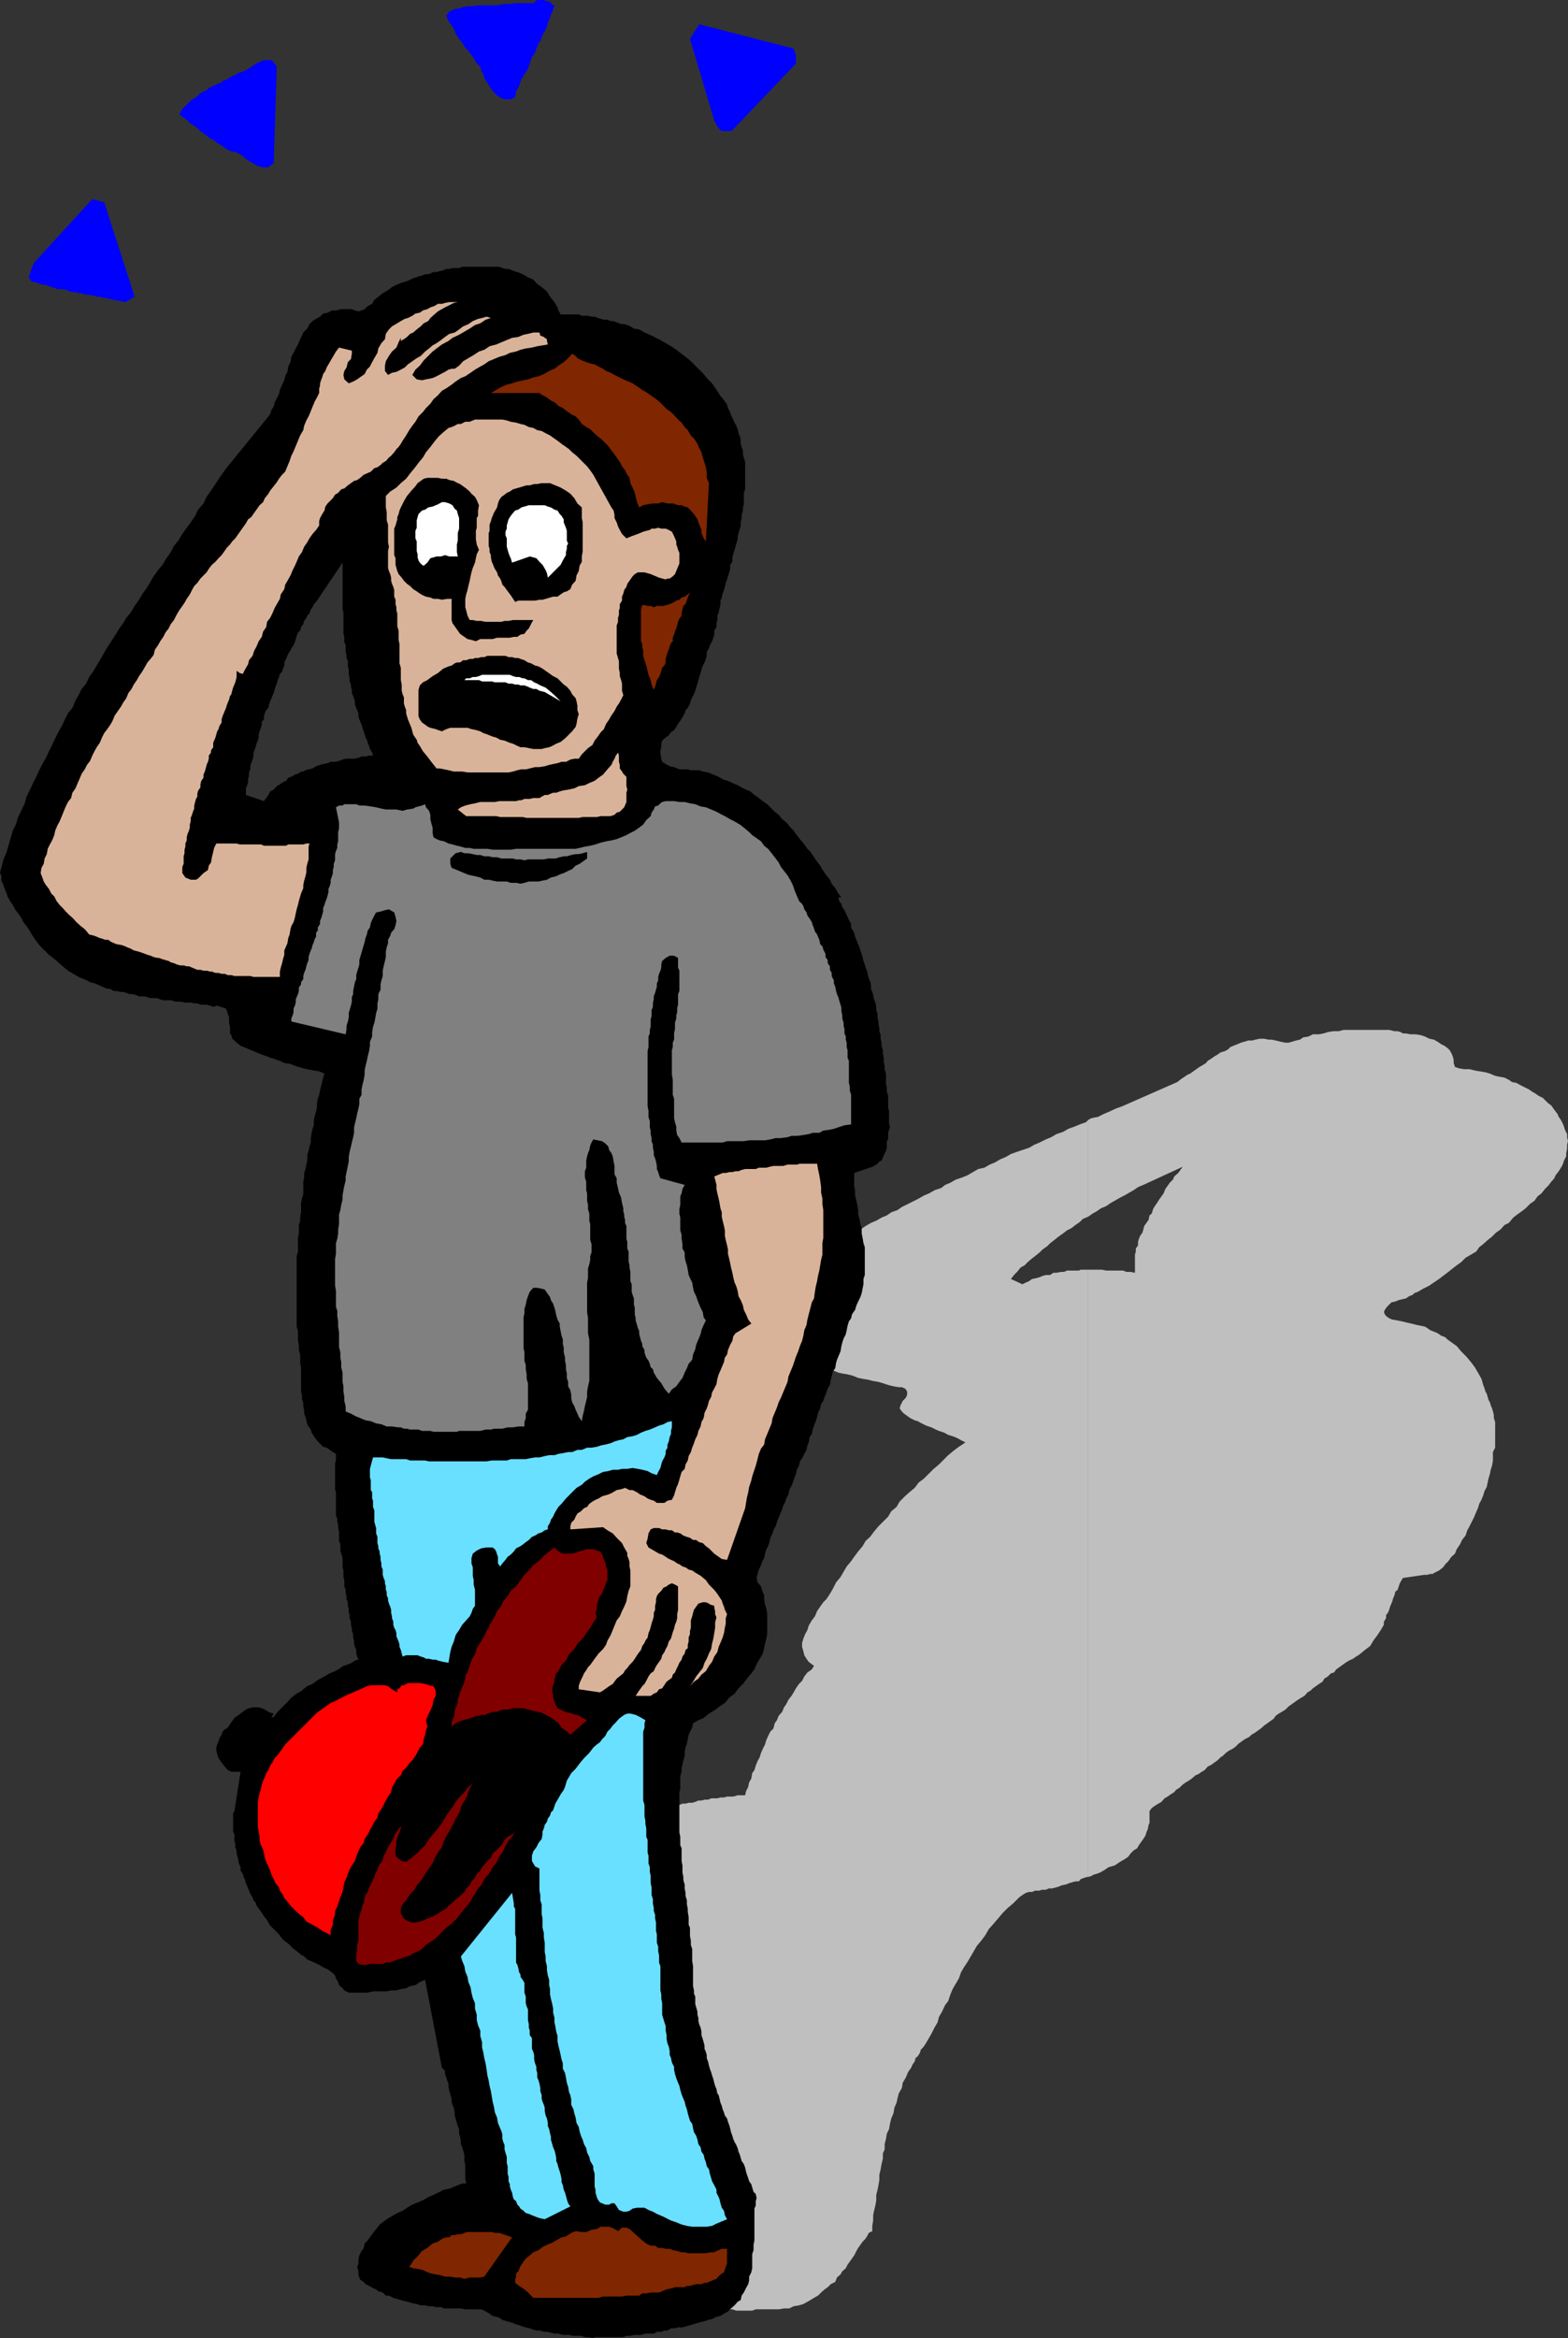 <svg xmlns="http://www.w3.org/2000/svg" width="355.203" height="529.398"><rect width="100%" height="100%" fill="#333333" stroke="none"/><path fill="#bfbfbf" d="m246.5 425 .703-.203.5-.297.7-.203.8-.297.7-.402.5-.301.699-.5 1.398-.399 1.203-.8 1.2-.7.699-.5.5-.699.699-.699.8-.5.399-.703 1-1.399.5-.8.203-.7.297-.699.203-1 .2-.402v-2.7l.5-.699.699-.5.8-.5.7-.398.699-.8.699-.403.703-.5.797-.5.402-.5.801-.5.7-.7.699-.5.699-.398.699-.5.8-.699.7-.3.703-.5.7-.403.699-.797.8-.402 1.399-1 .699-.7.5-.3.703-.7.7-.5.8-.398.7-.5.699-.703 1.398-1 1-.5.5-.5.703-.399 1.399-1 .8-.699 2.098-1.5.5-.699.703-.5.7-.402.8-.5.7-.7 2.097-1.5.8-.5.7-.398.703-.8.7-.403.5-.5 1.398-1 .8-.5.399-.7.8-.5.7-.699.703-.199.5-.699 2.098-1.5.8-.5.899-.402.703-.5.797-.5 1.203-1 1.2-.899.699-1.199.898-1.203.8-1.2.7-1.199v-.699l.5-.8v-.7l.402-.5.301-.699.2-.703.3-.7.2-.5.199-.699.3-.699.2-.8.5-.399.5-1.5.699-1.203 4.8-.7h.7l.699-.199h.5l.5-.3 1-.5.902-.7.5-.699.7-.699.699-1 .8-.703.399-1 .8-1.2.403-.898.797-1 .402-1.199.5-.902 1-2 .5-1.2.399-.898.3-1 .5-.902.399-1 .3-1 .5-.899.2-1 .203-.902.297-1 .203-1 .297-.899.203-1.199v-1.902l.5-1V322l-.3-.902v-.7l-.2-.8-.203-.7-.297-.699-.203-.699-.297-.5-.203-.703-.2-.7-.3-.5-.2-.699-.3-.8-.398-1.399-.801-1.402-.7-1.2-.898-1.199-1-1.199L331 306l-1-1.203-2.098-1.5-.5-.5-1-.399-.699-.5-.703-.3-1-.399-.7-.5-.5-.3-.898-.2-1-.199-1.199-.3-.902-.2-1.2-.3-1-.2-1.199-.203-.699-.297-.703-.5-.297-.402-.203-.5.203-.5.5-.7 1-1 .899-.199.699-.3.8-.2.899-.199.703-.5.797-.3.402-.403.801-.297 1.2-.703 1.398-.7 1-.699 1.199-.8.902-.7 1.2-.898 1-.8.898-.7 1-.703 1-1 1.203-.7 1.2-.699.699-1 .898-.699 1-.902 1-.797.902-.902 1-.7.899-1 1-.5 1-1.199.902-.699 1-.703.899-.7 1-1 1-.699.699-1 .902-.699.797-1 .703-.699.7-.902.699-.801.3-.7.7-.898.5-.8.398-.7.3-.902.5-1v-.7l.2-1v-.898l.203-.8-.203-.899v-.703l-.5-1-.2-.7-.3-.699-.398-.8-.5-.7-.301-.699-.399-.5-.5-.699-.5-.703-.699-.5-.703-.7-.5-.5-1-.5-.7-.5-.698-.398-.7-.5-2-1-.902-.5-1-.199-.7-.5-1-.5-1.198-.203-.899-.2-1.203-.5-1-.3-2.398-.399-1.2-.3h-1.199l-1.203-.2-.898-.3-.301-.899V240l-.2-.8-.3-.7-.399-.703-.5-.5-.699-.5-.8-.399-.7-.5-.902-.5-1-.199-1-.5-.899-.3-1.199-.2H319.5l-1-.199h-.7l-.5-.3-.698-.2h-.7l-1.199-.3h-10.3l-1.2.3H302l-1.2.2-1 .3-1 .2h-1.398l-1 .5-1.199.198-.703.5-.898.2-1 .3-.7.2h-.699l-1-.2-1.203-.3-1-.2h-.7l-.898-.199h-1l-1 .2-.699.199h-.902l-1 .3-.7.2-.699.3-1 .399-.699.3-.5.5-.703.403-1 .297-.7.5-.698.402-.7.5-.8.5-.399.5-.8.5-.7.399-.703.5-1.398 1-.5.199-1.5 1-.899.703-12.5 5.5-1.402.5-1.5.7-1.2.5-1.398.698-1.5.301-.703.399V275.5l1-.703.902-.5 1-.7 1.2-.5 1-.699.898-.5 1.203-.699 1-.5 1.2-.699.898-.5 1-.703 1.199-.5 8.902-4.098-1 1.399-.902.8-.297.7-.703.699-.5.703-.5.7-.398 1-1 1.398-.5.8-.5.7-.399.699-.3 1-.5.402-.2 1-1 1.399-.203.8-.2.7-.5.699-.3.703-.2.7v.8l-.5.7v.698l-.198.7v4.101l-1-.199h-.899l-.8-.3h-3.801l-1-.2H246.5V425"/><path fill="#bfbfbf" d="M246.5 287.5h-1.7l-.398.2h-2.699l-.703.3h-.7l-1 .2h-.698l-.7.5h-1l-.699.198-.703.301-.7.2-1 .199-.698.5-.7.3-.8.399-2.602-1.2.703-.898.7-.699.8-1 .899-.5.699-.703.8-.7.899-.699 1-.8.703-.7 1-.699.7-.699.898-.703 1-.797 1-.703.902-.7 1-.5.899-.699 1-.699.699-.699 1.199-.5v-21.902l-.5.5-1.398.5-1.2.5-1.402.5-1.2.699-1.5.5-1.198.703-1.2.5-1.402.7-1.2.5-1.198.698-1.5.5-1.2.399-1.402.5-1.2.703-1.198.5-1.2.7-1.199.5-1.203.698-1.398.301-2.399 1.399-1.203.5-1.5.5-1.2.699-1.198.5-.899.703-1.5.5-1.203.7-1.2.5-1.198.698-2.399 1.2-1.402.699-1 .703-1.399.5-1 .7-1.199.5-1.203.698-1.2.5-1.198.7-1.2.8-1.199.7-.902.699-1.2.703-1.199.5-1.199.7-1.203.698-1.2.801-1.198.7-1 .898-1.2.5-1.199.703-1.203.797-1 .902-1.2.7-1.198.8-.899.899-1.203.699-1 1-.2 1.203-.3 1.2.3 1.198.2 1 .3 1.2.403.902.297 1.2v.698l.203.801.5.7.2.898.5.5.5.703.699.797.699.703.5.5.699.398 2 1 .703.5.7.5 1.199.399 1 .5.898.3 1.203.403 1 .297 1.2.5.898.203 1.199.2 1.203.3 1.2.5 1 .2 1.199.198 1.199.301 1.199.2 1 .3 1.203.399 1.2.3 1.199.2h.699l.699.3.203.2.297.5v.699l-.297.703-.703.7-.5 1-.2.698.5.7.5.5.7.5.703.5 1 .5.7.199.898.5 1 .5 1.199.402 1 .5.703.301 1.2.398.898.5 1 .301 1 .399.902.5 1 .5-1.5 1-1.203.902-1.2 1-2.097 2.098-1.203 1-2.2 2.199-1.198.902-.899 1.2-1.203 1-1 .898-1.2 1.203-.698 1.2-1.2 1-.699 1.198-1.203 1.2-1 1-1 1.199-.898 1.203-1 .898-.7 1.2-1 1.199-.902 1.203-.7 1-1 1.2-1.398 2.398-1 1.199-.699 1.402-.703 1.2-.797 1.199-.703.699-1.398 2-.5 1.203-.7.898-.699 1.2-.3 1-.5.902-.403 1-.297 1v.898l.297 1 .203.899.5.8.5.7 1.2.902-.5.801-1 .7-.7.898-.5 1-.703.699-.7 1-.5.902-.5.801-.698.898-.5 1-.5.7-.399 1-.8.902-.403 1-.5.7-.297 1.198-.703.7-.5 1-.398.902-.301 1-.5 1-.399.898-.3 1-.5.899-.399 1-.3 1-.5.703-.2 1.2-.5.898-.203 1-.5 1-.2.902h-1.698l-1 .297h-1.399L164 407h-.797l-.703.2h-1.398l-.7.3h-.8l-.7.2h-.699l-.703.3-.7.2h-.8l-.7.198h-.698l-.7.301-.699.2-.8.3h-.7l-.703.399h-.7l-.698.3-.801.2-.7.3-1.398.399-.703.3-.5.5-.5-.5.5-.3-.7-.7-1-.699-.5-.199h-1.398l-.699.2h-.8l-.7.199h-.902l-.801.3-.7.2h-.898l-.8.5-.7.5h-.699l-.703.5-.7.199-.5.5-1.198.703-.7 1.2-.3.5-.2.5v.698l.2.7.3.199.7.5h.199l.5.3H133l-5.297 5.5-.902.903-.801.797-.7.902-.5 1-.698.7-.5 1.199-.2.699-.5 1.203-.199.7-.5 1-.203 1v.898l-.297 1v3.601l.297.899v1l.402 1 .301.699.5.902.2.801.699.7 1 1.398 1.699 1.699.699.5.902.703 2 1.398v2.7l.2.699.199.203 1 .5 1 .297.902.203 1 .2.899.5h1l1 .3.898.2 1.203.198h.7l1.199.301h2l1.199-.3h.902l2.399-.399-5.5 14.398.699.7-.5.902-.399 1.2-.5 1.198-.5 1-.5 1.399-.5 1-.199 1.203-.5 1.398-.5 1-.402 1.2-.5 1.199-.5 1.203-.7 1-.5 1.2-.699 1.198-.699.899h-4.101l-.7.3h-2l-.699.2H126.5l-.7.203h-.698l-.7.297h-1.5l-.699.203h-1.402l-.801.297h-.398l-.801.203h-.7l-.699.2h-.699l-.703.3-.797.2h-.703l-.7.3-.5.2-.898.198-1 .301-1 .2-.902.5-.7.199-2 1-.698.5-.7.699-1 .5-.699.5-.5.703-.703.7-.2.698-.5.7-.198.8.699.899.699 1 1.203.703 1.2 1 .5.398.5.301.699.5 1.398.399.703.5.797.3.703.2.7.5.699.199h1l.699.5 1 .203.699.297.902.203 1 .5h.5l.899.2 1 .3 1 .2h.699l.902.5h.801l.899.5 1 .698.898.7 1.203.699 1.2 1 1 .5 1.398.703.5.5.699.2.8.5.7.198.703.301.7.2.699.3.8.399.7.3.699.2.699.3.703.399h1l.7.3.699.2.8.5h.7L144 520l.8.297.903.203.7.297h1l.699.203 1 .2h.699l1 .3.699.2.902.3h1l1 .2h.7l.898.198h1l1 .301h.703l.899.2h6.3l.899.3h3.601l.801-.3h5.2l1.199-.2h1.199l1-.5L181 522l1-.3.902-.5.7-.403.8-.5.899-.5.699-.7.8-.699.7-.5.703-.699 1-.5.399-1 .8-.699.399-.703.8-.7.399-.8 1.5-2.098.5-1 .402-.699.5-.703.5-.7.5-.5.5-.699.399-.8.8-.399V504l.2-1.203v-1.2l.199-1 .3-1.199.2-1.199V497l.3-1.203.2-1 .203-1.2v-1.199l.297-1.199.203-1.199.297-1.203v-1.2l.402-.898V485.5l.301-1.203.2-1.2.5-1 .199-1.199.3-1.199.5-1.199.2-1.203.5-1.2.199-.898.3-1.199.7-1.203.199-1.2.703-1.199.5-1.199.7-1 .3-.699.5-.703.2-.797.5-.402.5-.801.199-.7.5-.5.5-.699L211 460.5l.703-1.402.7-1.2.3-1.199.7-1.199.699-1.5.699-.902.5-1.5.5-1.2.699-1.199.703-1.199.5-1.402.7-1.2.8-1.199.7-1.199.699-1.203.699-1.2 1-1.199.902-1.199.797-1.402.902-1 1.2-1.399 1-1.199L228.3 432l1.199-1 1.402-1.402.7-.5.8-.5.7-.2h.699l.699-.3h1l.5-.2h.902l.7-.3h.8l1.399-.399.699-.3 1-.2.703-.3 1.399-.399h.8l.399-.5.8-.3.7-.2h.199V287.5"/><path d="m68.703 442.797.899.902 1.199.5 1.5.7.5.3.699.399.703.3.7.5.5.399.5.5.199.703.5.797.199.703.8.7.399.5 1 .5h4.3l1.2-.302h3.102l1-.199H89.8l1-.3 1.199-.2.902-.5 1.2-.199 1-.703 1.199-.5 3.8 19.902.7.7v.699l.3.8.2.7.3.699v.703l.2 1 .199.7.3 1v.698l.2.7.3.699.2 1V479l.203.7.297 1 .203.698.297.7v1l.203.699.2 1v.703l.3.7.2.698.3 1v1.399l.2 1v3.101l.199 1h-.7l-.699.2-.5.199-.703.3-1.2.5-1.198.2-1.399.703-1 .5-1.203.5-1.2.7-2.398 1-1.199.698-1 .7-1.203.5-1.2.699-1.198.703-.899.7-.703.5-.5.698-.7.801-1.5 2.098-.698.703-.2 1-.5.7-.5 1-.199.898v1l-.3.699.3 1v.902l.399 1 .8.5.399.5.8.399.899.5.703.3.5.399 1 .3.7.7h.699l1 .5.699.203 1 .297.699.203.902.2 1 .3 1 .2.899.3h1l.699.2h1l.703.198h1.2l.699.301h3.8l1 .2H109l.703.3.7.399.5.3.699.5.8.2.7.199.699.5 1 .3.699.2.703.203.7.297.699.203.8.297.7.203.898.2.8.3.7.2h.902l.801.3h.899l.699.2.8.198h.899l1 .301h1.703l.399.2h2l.898.3h.703l1 .2.7-.2h6.3l.7-.3h.898l.8-.2h1.602l1-.3h1.899l.699-.399h1l.699-.3h.703l.797-.5h.902l.7-.2h1l.699-.203 1-.297.699-.203 1-.297.703-.203.899-.2.8-.3.899-.2 1-.5.902-.199.797-.5.902-.5.7-.699.8-.699.7-.8.699-.403.199-1 .5-.7.5-1 .5-.898.203-.8v-.899l.5-1 .2-.902v-3.2l.3-.898v-1.203l.2-1v-7.2l.3-.699v-1l.2-.699-.2-.902-.5-.5-.3-1-.2-.7-.5-.699-.203-.699-.297-.8-.203-.7-.2-.902-.3-.797-.5-.703-.398-1.399-.301-.699-.2-.8-.3-.7-.399-.699-.3-.703-.2-.7-.3-.8-.2-.899-.199-.699-.3-.8-.2-.7-.5-.699-.203-.703-.297-.7-.203-.8-.297-.7-.203-.898-.2-.8-.3-.399-.2-1-.3-.703-.2-.7-.198-.8-.301-.899-.2-.699-.3-.8-.2-.7-.199-.902-.3-.797v-.703l-.2-.7-.3-.699v-.699l-.2-.8-.199-.7-.3-.902V460l-.2-.902-.3-.7-.2-.8v-.7L158 456.2v-.699l-.297-1-.203-.703v-1.7l-.297-.699v-.699l-.203-1v-4.5l-.2-1.199v-2.703l-.3-.899v-1l-.2-1V436.5l-.3-.703v-1.7l-.2-1.199v-.699l-.198-1v-.902l-.301-1v-.7l-.2-1v-.898l-.3-1V425l-.2-1v-1.602l-.199-1V418.5l-.3-.703v-1.899l-.2-1v-9.101l.2-.7V402.2l.3-1v-.902l.2-.7.199-1 .3-1v-.898l.2-1 .3-.902.399-2 .3-.7.5-.898.2-1 1.203-.699 1.2-.5 1.199-1 1.199-.703 1.199-.899 1.203-.8 1-1.2 1.2-.898.898-1.203 1-1 .902-1.2 1-1.199.7-.898.5-1.203 1.398-2.399.3-1.199.2-1 .3-1.199.2-1v-4.5l-.2-1.203-.3-1-.2-1.2v-.898l-.5-1.199-.199-.8-.8-.903-.2-1 .2-.899.3-1 .5-1 .2-.699.5-.902.199-1 .3-1 .399-.7.3-.898.2-1 .5-1 .203-.699.5-.902.297-1 .402-1 .301-.7.5-1.199.2-.699.5-1 .199-.703.5-.899.199-1 .5-1 .3-.699.399-1.199.3-.703.2-1 .5-.899.203-1 .5-.699.5-1 .5-.902.2-1 .3-.7.2-1.199.5-.699.199-1 .3-.902.399-1 .3-1 .2-.899.5-1L186 318l.5-.8.3-.903.403-1 .297-.899.5-.8.203-1.2.2-.699.3-1.199.5-.703.2-1.2.199-.699.5-1.199.3-.699.2-1.203.199-.797.3-.902.5-1 .2-.899.199-1 .3-1 .5-.699.2-.902.703-1 .297-1 .402-.899.5-1 .301-.902.399-2v-1.2l.3-.898v-6.3l-.3-.899-.2-1.203-.199-1v-1.2l-.3-.898-.2-1.199-.3-1v-1l-.2-1.203-.203-.899-.297-1.199v-1l-.203-1.199v-2.902l4.102-1.399L198 264l.8-.5.403-.5.5-.203.5-1.2.5-1 .2-.699v-1.5l.3-.398v-1.5l.2-.703.199-.5-.2-.899V251.7l-.199-.902v-2.7l-.3-.898v-1l-.2-.699v-2.402l-.3-1v-.7l-.2-1v-.898l-.203-1v-.703l-.297-1v-.7l-.203-.898v-.8l-.297-.899v-.703l-.203-1v-.5l-.2-.899v-.8l-.3-.899v-.7l-.2-1-.3-.703-.2-1-.198-.7-.301-.699v-1l-.2-.699-.3-.699-.2-.703-.199-1-.3-.7-.2-.699-.3-.8-.2-.899-.199-.699-.3-.8-.2-.7-.3-.703-.403-1-.297-.7-.203-.898-.297-.5-.402-.699v-.8l-.5-.903-.301-.7-.398-.8-.301-.7-.5-.699-.2-.699-.5-.699-.199-.8h.7l-.7-.903-.699-1.2-.8-1-.403-.898-.797-1-.703-1-.7-1.199-.698-.902-.7-1-.8-1.2-.7-.699-.699-1-1-1.199-.703-.902-.7-1-.698-.7-1-1.199-.899-.699-.8-1-.903-.703-1.7-1.7-1-.699-.898-.699-1-.699-.902-.8-1-.403-1-.5-.898-.5-1.2-.5-1-.5-.902-.2-1.2-.699-2.398-1-1.199-.199-.8-.3H156.5l-.7-.2h-1.898l-1.199-.5-1-.199-.902-.5-.801-.5-.2-.703-.198-1.2v-.699l.199-.699v-.8l.199-.7.8-.699.7-.5.5-.703.703-.5.5-.7.399-.699.5-.699.5-.8.5-.899.199-.703.5-.5.5-1 .199-.7.3-.699.403-.699.297-.8.203-.7.297-.902.203-.797.2-.703.3-.899.2-.8.3-.899.399-.699.3-.8.2-.7v-.902l.5-.801.199-.7.5-.898.3-.8.2-.7v-.902l.5-.797v-.902l.199-.7v-1l.3-.699.2-1 .203-.699v-1l.297-.703.203-.899.297-.8.203-.7.2-.898.3-.8.2-.7.3-.902.2-.801v-.899l.5-.699v-1l.199-.699.3-1 .2-.703.199-.7.3-1v-.699l.2-.699.3-1 .2-.699v-.703l.199-1v-.7l.3-1v-.699l.2-.699v-2.601l.3-.801v-6.2l-.3-1-.2-.699V102l-.3-.8-.2-.7v-.902l-.198-.801-.301-.7-.2-.898-.3-.8-.399-.7-.3-.699-.5-1-.2-.703-.5-.899-.199-.8-1-1.399-.5-.5-.402-.699-.801-1.203-.7-1-1.198-1.2-.7-.898-3.101-3.101-1-.801-1.2-.899-.898-.699-1.203-.8L149.602 77l-1-.5-1.399-.703-1.203-.5-1.2-.7-1.198-.199-.801-.5-.7-.3-.699-.2h-.5l-.699-.199-.703-.3-.7-.2h-.5l-.698-.3h-.801L135.402 72l-.699-.3H134l-.797-.2h-1.402l-.7-.3H127l-.5-.903-.2-.7-.5-.8-.198-.399-1-1.199-.7-1.199-1.199-1-1-.703-.902-1-1.2-.5-1.199-.7-1.199-.5-.8-.199L116 61.2l-.797-.3h-.703l-.7-.2-.698-.3h-8.399l-.703.3h-1.5l-.7.2h-.698l-.7.3-.8.2-.7.199h-.699l-.703.3-.5.2h-.7l-.698.3-.801.2-1.399.5-1 .5L91 64l-1.2.5-1 .5-.898.7-1.199.698-1 .801-.902.7-.5.898-1 .5-.7.703-.699.297-.699.203-.8-.203-.7-.297h-2.402l-1.2.297h-.898l-1 .5-1 .203-.703.7-.898.5-.801.5-.7.698-.5 1-.898.899v66l.2-.7.5-.699.199-.5.5-.5.3-.898.399-.5.3-.703.5-.5 6-8.899V138l.2.7v4.8l.199.7v1.198l.3.7v1.5l.2.699V149l.3.7v1.198l.2.7v1.199l.203.8v.7l.297.703v.5l.203.7v.698l.297.7.203.5.2.699v.8l.3.7.2.5.3.703v.7l.2.698.199.5.3.7.2.699.3.8.2.7.199.703.3.5.2.7.3.698.2.7.5.8.199.7h-.898l-.801.199h-.899l-.699.3-1 .2h-1.902l-.7.203-.8.297-.899.203h-1l-.699.297-1 .203-.703.2-.898.3-.801.5-.899.2-.699.198-.5.301v67.2l.899.199 1.5.3 1.199.2 1.199.5-.297.902-.203.797-.2.902-.3 1.2-.2 1-.3.898-.2 1v1l-.198.902-.301 1-.2.899v1.199l-.3.8-.2.903-.199 1.2v1l-.3.898-.2 1-.3 1v1.199l-.2.902-.199 1-.3.899v1l-.2 1v50.8l.2 1v.7l.3.699.2.8.199.903.3.5.5.7.2.698.5.801.898 1.2 1.203 1.199.797.199.703.5.7.5.699.402v1.5l-.2.7v5.8l.2.7v5.3l.3.7v.699l.2.699V346l.199.797v2.101l.3.7v1.5l.2.699.3 1v2.101l.2.7v1.5l.199.699v1.402l.3.801v.7l.2.698v.7l.3.699v.8l.2.7V365l.203.7v.698l.297.801v.7l.203.699v.699L80 370v.797l.203.703v.7l.2.698.3.7v.8l.2.7.3.699-.8.203-.7.5-.703.297-.5.203-.7.2-.698.5-.5.3-.7.398-1.199.5-1.203.7-1.5.8-1.2.899-1.198.5-.899.703v60.297m0-60.297-.3.297-1.2.703-1.203.898-.898 1-2.2 2.2-.902 1.199h-.5L62 388l-.797-.203-.402-.2-.801-.5-.7-.3-.698-.2h-1.399l-.8.2-.7.3-.703.5-.5.403-1.398 1-1 1.398-.5.801-.7.399-.5.5-.199.699-.5.8-.203.7-.297.703-.203.7v.698l.203.801.297.899.703 1 .7.902.699.797.8.402H54.5l-1.398 8.899-.301.5v4.101l.3.7v1.398l.2.8v.7l.3.703v.7l.2.698.199.801v.399l.3.8.2.399v.8l.5.7.203.703.297.7.203.698 1 2.399.5.8.2.7.5.5.199.703.699.898.8 1.2.899 1.199.703 1.203 2 2 .899 1.2 1.199.898 1 1 .902.699 1.2 1h.3V382.5m0-114.5v2.398l-.3 1-.2 1v2.102l-.203 1v.898l-.297 1v1.899l-.203 1v3.101l-.297 1v16l.297 1v2.2l.203.902v1.2l.297 1v1.898l.203 1v5.5l.2.902v.797l.3.902V318v-50m0-93.3h-.5l-.703.5-.7.198-.8.5-.7.2-.5.699-.698.3-.7.5-.699.403-.703.797-.797.402-.402.801-1 1.398L55.703 180v-1.5l.297-.703.203-.7v-.699l.2-.8v-.7l.3-.699v-.699l.2-.703.3-.797.2-.703v-.7l.199-.699.3-.699.2-.8.3-.7.2-.699v-.703l.199-.7.3-.8.2-.7v-.699l.5-.5v-.699L60 161.5l.3-.703.5-.5.2-1 .203-.5.297-.7.203-.5.297-.699.203-.699.2-.699.3-.703.2-.797.3-.703.2-.7.5-.5.199-.699.3-.699V150l.399-.8.3-.7.2-.5.5-.703.199-.5.5-.7.3-.699.2-.699.203-.699.297-.8.5-.403.203-.797.5-.703v-66l-.3.703-.403.797L67.5 78l-.5.898-.5 1-.5.899L65.8 82l-.5 1-.198 1.2-.5 1-.2.898-.5 1-.5 1.199-.199.902-1 2-.203.899-.5.699-.297 1-9.601 11.8-.899 1.2-1 1.402-.902 1.399-1 1.5-1 1.402-.7 1.5-1.199 1.398-.699 1.399-1 1.5-.902 1.203-1 1.398-.899 1.5-1 1.2-.699 1.402-1 1.398-.902 1.5-1 1.2-1 1.402-.7 1.2-.898 1.5-1 1.398-.703 1.199-1 1.402-.898 1.5-1 1.2-.7 1.199-1 1.402L26 144l-.797 1.2-.902 1.398-.7 1.199-.8 1.402-.899 1.5-.699 1.2-1 1.398-.703 1.5-1 1.203-.7 1.398-.698 1.2-.7 1.699-1 1.203-.699 1.398-.703 1.5-.797 1.399-.703 1.402-.7 1.5-.698 1.399-.7 1.5-.8 1.402-.7 1.398-.699 1.5-.703 1.399-.7 1.5-.8 1.601-.398 1.5-.801 1.7L4.1 185l-.5 1.7-.699 1.398-.5 1.699L2 191.199l-.5 1.7-.7 1.699-.5 1.902-.3 1 .3.898v1l.5 1 .2.7.5 1.199.203.703.7 1.2.5.698.5 1 .699.899.699 1 .5 1 .699.902.5.7.703 1.199.797 1.199.902 1.203 2.2 2.2.898.698 1.203 1 1 .899 1.2 1 1.199.703 1.199.7.699.3.5.2.703.3.7.398 1.199.301 1.5.7.5.199.699.3H25l.703.5h.7l.8.2h.7l.699.199.699.3H30l.8.2.7.3h1.203l.7.2.699.203h1.5l.699.297.699.203h1.902l.7.297h1.5l.699.203h1.402l.797.2h.703l.7.3H46.8l.8.2.7.3.902-.3.797.3.703.2.5.198.2.5.199.7.3.8v1.399l.2.703v1.5l.3.398.2.801.5.399.5.5.898.699 1.203.5 3.598 1.5 1.199.402.703.301.797.2.703.3.7.2 1 .5 1.398.198.699.301.5.2.703.199 1 .3V174.7"/><path fill="#00f" d="m125.602 1.398-.301.7-.2.699-.3.5-.2.703-.199.5-.3.7-.2.8-.3.7-.7 1.198-.5 1.399-.402.5-.297.703-.203.5-.297 1-.703.898-.5 1.5-.398 1.2-.801 1.199-.7 1.203-.5 1.398-.199.5-.5.7v.5l-.199.902-1 .5H114.5l-.898-.203-1-.7-1-1-.7-1-.699-1.199-.5-.699-.203-.902L109 16l-.2-.902-.8-.7-.398-.8-1.5-2.098-.7-.703-.5-.797-.5-.703-.402-.5-.797-1.2-.203-.699-.7-1.199-.698-.902-.5-1.2.5-.8 1.199-.7L104 1.899l.902-.3 1.2-.2h1L108.3 1.2h4.5l1.2-.3h1.5l1.203-.2h4.098l.902-.699h1.5l.399.2.8.198.399.301.8.7M179.8 11l.2.7.3.698v2L165.903 29.5l-.699.2h-1.5l-.5-.2-.902-1.203-.5-1-5.5-18.5 2.101-3.297 21.399 5.5M62.703 15.098 62 36.898l-1.2 1h-1.198l-1.2-.3-1.199-.7L56 36.2l-1.2-1-1.198-.699-1.2-.203-1-.5-.699-.5-.703-.5-.797-.399-.902-.8-.7-.2-.8-.699-1.399-1-.699-.699-.703-.5-.797-.5-.703-.703-.7-.5-.5-.399-.698-.5.699-1.199 1.902-1.902 1.2-.797 1-.902 1.398-.7.5-.5.699-.3.8-.399.7-.3.5-.2.703-.5.7-.199.699-.5.5-.3.699-.2.699-.5.8-.203.7-.297.703-.402.5-.301.7-.5 1.199-.7 1.199-.5H61.5l.5.5.703 1M30.5 67.2l-2.098 1.198-1.5-.3-1.199-.2-1.203-.3-1.2-.2-.698-.199h-.7l-.699-.3h-.5l-.703-.2h-.797l-.703-.3H18l-.7-.2h-.698l-.7-.199-.699-.3-.8-.2H13l-.5-.3-.898-.2-.5-.203-.7-.297h-.8l-1.2-.5-1.199-.203-.703-1 .3-.899.403-1.199.5-1.199 13.2-14.402 2.699.699L30.5 67.199"/><path fill="#d9b399" d="m103.703 68.398-.902.2-2 1-.7.402-.898.5-.8.7-.903.8-.5.7-1 .5-.7.698-.898.7-.8.699-.7.3-.699.7-.703.5-.7.402V76.5l-.5 1-.5 1.2-1 .898-.698 1-.7 1.199-.199 1V84l.7.898.898-.5 1-.199 1-.5.902-.5.7-.699 1-.703 1-.7.898-.5 1-1 .902-.699L98 78.2l.902-.5 1-.699.899-.703 1-.7 1.199-.3 1-.7.902-.699 1.2-.5 1-.699 1.199-.5.902-.199 1-.3 1 .3-1.203.398-1.2.801-1.198.399-1.2.8-1.199.7-1.203.699-1.5.703-.898.7-1.5.8-1.2.898-.902.7-2 2-.898 1.199-1 .902-.7 1.2 1 1 1.2.199.898-.2 1.5-.3.902-.399 1.5-.8.399-.2.8-.5.7-.199H103l1-.703.902-1 2.399-1.399 1.199-.8 1.203-.399 1.2-.8 1.5-.399L116 76.5l1.402-.203 1.2-.5 1-.2 1.199-.3h1.402l.2.703.8.297.2.203.5.297v.402l.199.801-2.399.398-1.203.301-1.398.2-1.2.3-1 .399-1.402.3-1 .5-1.398.399-2.399 1-1 .703-.902.5-1.2.7-1 .698-1.199.801-1 .399-1.199.8-.902.7-1 .699-1.2.703-.898 1-1 .898-.703 1-1 1-.7.899-1 1-.698 1.203-.7.898-.699 1-.703 1.2-.797 1.199-.402.703-.5.7-.5.5-.5.698-.7.801-.5.399-.699.8-.699.399-.5.5-.703.5-.7.203-.8.797-.898.402-.7.301-.8.7-.7.5-.699.198-.703.5-.7.5-.8.7-.7.199-.698.8-.7.403-.5.797-.699.703-.5.5-.5.7-.203.898-.5.8-.5.899-.2.703v1l-.698 1-.801.898-.7 1-.5.899-.699 1-.5 1.203-.699 1-.5 1.2-.402.898-.5 1-.5 1.199-.5.902-.7 1.2-.199 1-.8 1.199-.2 1-.699 1.199-.5.902-.5 1.2-.5 1-.703.898-.2 1.203-.698 1-.301 1.2-.7 1-.5 1.198-.5.899-.398 1.203-.8 1-.2.898-.703 1.2-.5 1-.7-.2-.698-.5v1.399L53.3 154.5l-.5 1.2-.2.698-.199.801-.3.399-.2.8-.3.7-.2.5-.199.699-.3.703-.2.5-.3.7-.2.698v.7l-.5.8-.203.7-.297.5-.203.699-.2.703-.3.7-.2.5v1l-.5.698v.5l-.5.7v.699l-.198.703-.301.7-.2.8-.199.7-.3.698v.7l-.5.699-.2.8v.7l-.5.703-.199.7v.698l-.3.5-.2.7-.203.8v.7l-.297.699-.203.703-.297.7v.8l-.203.7v.698l-.2.7-.3.699-.2.8v.7L42 191v.7l-.2.698v.801l-.198.7v1.699l-.301.699v1.402l.699 1 1.203.5h1.2l.5-.3 1.199-1.2 1-.699.199-1 .5-.703.199-1.2.3-1.199.2-.898.5-1h4.602l.699.2h4.8l.7.3h5l.5-.3h3.402l.7-.2h.699l-.2.7v2.898l-.3 1-.2.902v1l-.199.898-.3 1-.2 1v.7l-.5 1.199L68 203l-.297 1-.203.898-.297 1-.203.899-.2 1-.3 1-.5.902-.2.7-.198 1.199-.301.8-.2 1.2-.3.699-.399.902v1l-.3 1-.2.899-.3 1-.2.902v1.2h-6l-.699-.2h-3.601l-.7-.203h-.8l-.7-.297h-.699l-.703-.203h-.7L48 220h-.398l-.801-.203h-.7l-.699-.2h-.699l-.703-.3-.5-.2-.7-.3h-.5l-.698-.2H40.8l-.7-.199-.699-.3-.699-.2-.5-.3-.703-.2-.7-.199-.8-.3h-.398l-.801-.2-.7-.3-.699-.2-.5-.199-1.402-.5-1.2-.3-.698-.403-.801-.297-.399-.203-.8-.297-1.2-.203-1.199-.5-.703-.5h-.7l-.5-.2-.698-.199-1.2-.5-1.199-.3-1-1.2-.902-.699-1-.902-.7-.797-1-.902-.699-.7-.699-.8-.703-.7-.7-.898-.5-1-.698-.703-.5-1-.7-.899-.5-.8-.3-.899-.399-1 .2-1.199.5-.902.199-1.2.5-1 .199-1.199.5-1 .5-.902.5-1.2.199-1 .5-1.199.5-.898.5-1.203.402-1 .5-1.2.5-1 .7-.898.3-1.199.7-1 .5-1.203.398-.899.5-1.199.703-1 .5-1 .7-.902.5-1.2.5-1 .5-.898.699-1 .5-1.199.5-1 .699-.902.699-1 .5-.899L26 162l.703-1 .7-1 .5-.902.699-1 .5-1.2.699-.898.5-1 .699-1 .5-.902.703-1 .7-1.2.5-.898.699-.8.699-.903.3-1.2.7-1 .5-.898.699-1 .5-1 .703-.902.5-1 .7-.899.5-1 .699-1.199.5-.699.699-1 .5-.902.699-1 .5-1 .5-.899.703-.699.7-1 .699-.703.699-.7.5-.8.699-.899.8-.699.7-.8.703-.7.5-.699.7-1 .699-.703.5-.7.699-.699.699-1 .5-.699.703-1 .5-.699.5-.902.7-.5.699-1 .5-.7.699-1 .8-.699.399-.902.8-1 .403-.7.797-1 .703-.898.5-.8.7-.899.699-.703 1-2.399L66 103.2l.5-1 .5-1.2.5-1.203.5-1.2.703-1.199.2-1 .5-1.199.5-.902.5-1.2.398-1 .5-1.199.5-.898.5-1v-1l.199-.703v-.5l.3-.899.2-.5.203-.699.5-.699.297-.8.703-1.2.7-1.203.699-1.2.699-.898 2.902.7v.699l-.203 1.199-.7.703-.3 1.2-.5.8-.2.898.2 1 1 .899 1-.399.902-.5.7-.5 1-.699.5-1L83.8 83l.5-1 .5-.902.699-1.2.203-1 .7-1.199.8-.902.2-1.2.699-1 .699-.699L90 73.2l.8-.5.903-.5.7-.199 1-.5.699-.5 1-.203.699-.5 1-.297.699-.402.902-.301.801-.5h.899l.699-.2 1-.199h1.902"/><path fill="#802600" d="m136.602 83.5.699.5 1 .398.902.5 2 1 1.2.5.898.399 1.199.8 1 .7.902.5 1 .703 1 .7.899.698 1.699 1.7 1 .699.703.703.899 1 .8.7.7 1 .699.698.699 1.2.703.699.797 1.203.402 1 .5.898.301 1.2.399 1.199.3 1 .2 1.203v1.2l.5 1.198-.7 13.2-.5-.7-.199-.5-.3-.699V120l-.5-1.203-.403-1.2-.797-1.199-.902-1-.5-.5-.7-.199-.699-.3h-.8l-1.2-.399h-1.199l-1.203-.3-.898.3h-1.2l-1.199.2-1 .198-.902.5-.5-1.199L144 112.5l-.2-.902-.5-1.2-.5-1-.198-1.199-.5-.699-.5-1-.7-.902-.5-1-.699-1-.5-.7-.703-.898-.7-1-.698-.703-.7-.7-1-.8-1-.899-.699-.699-.902-.5-1-.699-.7-1-.699-.703-1-.5-1-.7-.902-.699-1-.5-.7-.699-1-.5-.898-.699-1-.5-.699-.5h-11l1.2-.703 1.199-.7 1.199-.5 1.199-.3 1.203-.399 1.399-.3 1-.2 1.398-.5 1-.199 1.203-.5 1.2-.699 1.199-.5.898-.703 1.203-.797 1-.902.899-1 .8.5.399.5 1 .5 1 .402.902.297 1 .203.899.5 1 .5"/><path fill="#d9b399" d="m138.5 114.898.5.7.203 1v.699l.5 1 .297.902.402.801.5.898 1 1 1.2-.5 1.398-.5.5-.199.703-.3.7-.2.8-.199.399-.3h.8l.7-.2.699.2h1l.699.3.703.398.5 1 .5 1.2v.699l.2.5.199.703.3.7v2.398l-.5 1.199-.5 1.203-.5.5-.699.5h-.5l-.402.2-.801-.2-.7-.203-.698-.297-.5-.203-.7-.297-.699-.203-.703-.2h-1.5l-.7.403-.5.5-.698 1-.5.7-.2.698-.5.7-.199.8-.3.7V136l-.5.797v.902l-.2.5v1l-.203.7v.898l-.297.8V148l.297 1 .203.7v1.698l.2 1v.7l.3.902.2.797v1.601l.3 1-.5 1-.5.899-.5.703-.5 1-.703 1-.5.898-.7 1-.5 1.2-.698.699-.7 1-.699.902-.5 1-1 .7-.703.699-.7.699-.698 1h-1l-.899.203-1 .5h-1l-.902.297-1 .203-.899.2-1 .3-1.199.2h-1L120 174l-.898.2h-1l-.899.198-1 .301-1 .2h-9.3l-1.2-.2h-1.902l-1.2-.3-2-.399h-.699l-1.199-1.5-.902-1.203-1-1.2-.7-1.199-.5-.699-.199-.699-.5-.703-.3-.5-.2-.7-.199-.8-.3-.7-.2-.5-.3-.699-.2-.699L92 161.5v-.703l-.297-.797-.203-.703v-1.399l-.297-.699-.203-.8V155l-.2-1v-2.8l-.3-1v-4.302l-.2-1v-2.101l-.3-1v-2.899l-.2-.699v-.699l-.198-.703v-1l-.301-.7v-1.5l-.2-.699-.3-.699-.2-.699v-.703l-.199-.797-.3-.703-.2-.7v-3.8l.2-1-.2-1v-4l-.3-1v-1.899l-.2-1v-2.601l1-1 1.399-.899 1-1 1.199-1 .902-1.199 1-1.199.899-1.203 1-1.2.699-1.199 1-1.199.902-1.199 1-1.203 1-.899 1.2-1 .699-.199.699-.3.703-.399h.7l1-.5h1l1.199-.5h6.199l1 .2.902.3 1.2.2 1 .3.898.2 1 .5 1 .198.902.5 1 .2.899.5 1 .5.699.5 1 .699.902.703 1 .7.7.5.699.698 1 .801 2.398 2.399.703.902.7 1 4.097 7.398"/><path d="m108.5 114.398-.2 1.2v1.199l-.3.5v2.203l-.2.7v1.898l.2 1.199.5 1.203-.5 1-.2.898-.198 1-.5 1.2-.301 1-.2.902-.199 1-.3 1.2-.2.898-.3 1-.2 1v1.902l.2.7.3 1.198.5 1h.7l.898.2h1l1 .199h3.602l.699-.2h.902l1-.199h4.598l-.5.899-.5 1-.5.5-.5.703-.899.2-.699.5h-.8l-.903.198h-2.898l-1 .301H108.8l-1 .5-1-.3-.899-.2-1-.699-.699-.5-.703-1-.5-.703-.5-.7-.2-.699v-4.8h-1l-1.198.199-.899-.2h-1l-.703-.3-1-.2-.7-.3-.698-.399-.7-.5-.8-.5-.7-.699-.699-.5-.703-.699-.5-.703-.7-.797-.3-.703-.398-1.399v-1.5l-.301-.699v-6l.3-.699.2-.703.199-.7v-.5l.3-.699.2-.8.3-.7.7-1.398.703-1.203 1-1.2.899-1 .5-.699 1.398-1 .8-.199h2.403l.899.2h1l.699.3 1 .2.902.5.5.199 1.399 1 .8.699.399.5.8.703.399.7.5 1.198"/><path d="M131.8 114.898v2.399l.2 1v6.5l-.2 1.203v1.2l-.5.898-.198 1.199-.5 1-.2 1.203-.8.898-.399 1-.8.5-.7.2-.703.5-.7.5h-1l-.698.199-1 .3-.7.2h-.699l-1 .203h-3.8l-.7.297-1-1.5-.902-1.2-.5-.699-.5-.5-.2-.699-.3-.699-.5-.703-.2-.7-.5-.8-.199-.399-.3-.8-.2-.399-.199-1v-.5l-.3-.699v-.703l-.2-.7V120.7l.2-.5v-1.402l.3-.797.2-.703.5-1.2.699-1.199.199-.898.3-.8.5-.7.7-.5.5-.402.699-.301.703-.5 1.399-.399 1-.3.699-.2H120l1-.3h.703l1-.2h1.899l2.398 1 1.203.7 1 .699.899 1L130.8 114l1 .898"/><path fill="#fff" d="M103.703 126h-1.902l-1-.3-.899.3h-1l-.699.2-.703.198-.7 1-.8.7-.398-.2-.5-.5-.301-.5-.2-.699v-.699l-.199-.703v-2.2l-.3-.699V120.2l.3-.699v-1.703l.399-1.399.8-.8.7-.2.699-.5 1-.199.703-.3.5-.2.899-.5h.699l1 .301.699.398.5.801.5.399.203.8.297.899v2.402l-.297 1v1.7l-.203.898V125l.203 1m24-8.402v.699L128 119l.203.5.2.7v2.198l.3.7-.3.5v.699l-.2.703v.7l-.703 1.198-.5 1-2.898 2.899-.2-1-.3-.7-.399-.699-.3-.5-.7-.699-.703-.8-.7-.2-.8-.199-4 1.398-.297-1-.203-.398-.297-.8-.203-.7-.2-.703v-1.899l-.3-.699v-.8l.3-.7V119l.2-.703.203-.7.297-.5.5-.699.703-.8.7-.2.699-.5.699-.199 1-.3h3.601l.7.3.699.2.8.5.7.199.5.8.402.399.5.8"/><path fill="#802600" d="m148.102 156.2-.5-1.2-.2-1-.5-1.203-.199-.899-.3-1.199L146 149.5l-.297-1v-1.203l-.203-.7v-.699l-.297-.699V138l.297-1h.5l.703.2h.7l.699.3.699-.3h1.5l.699-.2.703-.203.7-.297.8-.5.7-.203.5-.5.699-.2.699-.5.5-.5-.5 1.2-.5 1.5-.5.402-.2.801-.199.7v.698l-.5.7-.3.699-.2.8-.199.7-.3.703-.2.7-.3.698v.801l-.403.399-.297.8-.203.7-.297.699-.203.703-.2.7v.8l-.3.7-.5.5-.398 1.398-.301.699-.5.703-.2.797-.199.703-.3.7"/><path d="m130.402 158.098.2.699.199 1v1l.3.902-.3 1-.2 1.2-.199.699-.8 1-.899.902-.703.7-1 .8-1 .398-.898.5-.7.301-1 .2-.699.199h-1.902l-2-.399h-.899l-.699-.3-1-.5-.703-.2-1.2-.5-1-.199-.898-.5-.8-.203-1.2-.5-.902-.297-.7-.402-1-.301-1-.2-.898-.3H102l-.898.3-1 .5-.899-.3-.5-.2-1.203-.3-.5-.2-1.398-1-.5-.699-.301-.699v-6l.3-1 .7-.699 1-.5 1.199-.902 1.203-.7 1.2-1 1.199-.5.699-.199.699-.5.5-.199h.703l.7-.5h.699l.8-.3h.7l.5-.2h.699l.699-.203h.703l.7-.297h4.097l.703.297H116l.703.203h.7l.5.2.898.3.8.5.7.2.902.5.797.198.902.5.7.5 1 .7.699.5 1 .5 1.402 1.402.7.5.8.898.399.801.8.899"/><path fill="#fff" d="m127 158.797-3.598-2.098-1.199-.3-.703-.399h-.7l-.8-.3-.398-.2-.801-.3h-.899l-.5-.2h-.699l-.703-.203h-.797l-.703-.297h-2.398l-.7-.203h-2.199L108.5 154h-3.297l.399-.402h.8l.7-.301h.699l.699-.2.703-.3h6.297l.703.3.7.2h.699l.8.3h.399l.8.403h.7l.699.5.703.297.7.402 1.199.5 1.199 1 1 .899 1.199 1.199"/><path fill="#d9b399" d="M141.902 175.898V178l.2.797-.2.703v2.098l-.5 1.199-1 1-.699.203-.5.5-.902.297h-2.2l-.898.203H132l-.898.2H119.3l-.899-.2H113.3l-.899-.203h-6.8l-1.899-1.5.7-.5 1-.399 1.199-.3 1-.2 1.199-.3h3.3l1-.2h3.801l.7-.199h.5l.699-.3h1.2l.8-.2h1.403l.5-.3.7-.399h.699l.699-.3.5-.2H126l.8-.3.7-.2 1.203-.203 1.399-.297 1-.5 1.398-.203 1-.5 1.203-.5.899-.7 1-.699 1-1.199.898-1 .3-.699.403-.703.297-.7.5-.699.203.7v1.402l.2.7v.8l.5.7.3.5.7.698"/><path fill="gray" d="m181 204 .703.7.297.5.203.698.5.7.2.699.5.703.5.797.199.703.3.7.2.698.5.7.199.5.3.699.2 1 .5.5.199.703.5 1v.7l.5.698v.7l.5.699v.8l.402.7V221l.5 1v.7l.301.698.2 1 .199.7.3.699.2.703.3 1 .2.7v.698l.199 1v.7l.3 1v.699l.2.703v1l.3.7v.698l.2.7v1l.199.699v1.703l.3.7v5l.2.8v.898l.3 1v6.7l-1.5.199-.898.3-1.5.5-.902.2-1.5.203-.898.5h-1.5l-.899.297L182 257l-1.5.2h-1.2l-.898.3-1.5.2h-1.199l-1.203.3-1.2.2h-3.597l-1.203.198h-3.797l-1 .301h-9.3l-.5-1-.5-.699-.2-1v-.902l-.3-1-.2-.899v-4.402l-.3-.899V244.5l-.2-1.203v-5.5l.2-.7v-1l.3-.699V234l.2-1v-1.402l.3-1v-.7l.2-.699v-1l.199-.699v-2.402l.3-.7v-4.601l-.3-.7v-2.199l-.899-.5h-1l-.902.5-.801.7-.2.8v.7l-.198.699-.301.703-.2.7v.8l-.3.7v.698l-.399 1.399-.3.8v.7l-.2.703v1l-.3.7v1.398l-.2.699v1.703l-.199.7v.8l-.3.7v2.398l-.2.902v12.5l.2 1v1.398l.3 1v1.399l.2.703v.797l.199.902v.7l.3.8v.7l.2.898v.8l.3.7.2.703.199 1v.7l.3.698.2.7.3.699 5.5 1.5-.5.902-.199 1-.3.7v1.898l-.2 1v1l.2.902v2.899l.3 1v.902l.2 1.2v1l.5.898v1l.199 1 .3.902.2 1 .199 1.2.3.698.5 1 .2 1.2.203.902.5 1 .297.898.402 1 .301.7.5 1 .2 1.199.5.703-.5 1-.5 1.2-.2.898-.5 1.199-.5 1.203-.203 1-.5 1.2-.2 1.198-.8.899-.398 1-.5 1-.5 1.203-.7.898-.699 1-1 .7-.703 1-1-1.2-.7-1.199-1-1.199-.698-1.203-.2-.797-.5-.402-.199-.801-.3-.7-.5-.699-.2-.5-.203-.699v-.5l-.5-.902v-.5l-.297-.7-.203-.8-.2-.7v-.699l-.3-.699-.2-.699-.3-1v-.5l-.2-.902v-1.5l-.198-.7V294l-.301-.8-.2-.7v-1.703l-.3-.7V288l-.2-1v-.5l-.199-.902v-2.2l-.3-.699v-1.5l-.2-.699v-2.902l-.3-.7v-.699l-.2-.699v-.5l-.199-.703v-.7l-.3-1.199-.2-1.199-.5-1.199-.203-1-.297-1.203v-1l-.5-.899V264l-.203-1-.2-1.203-.3-.7-.5-.699-.2-.8-.698-.7-.7-.5-2-.398-.402.7-.297.698-.203 1-.297.7-.203.699-.2 1v1.601l-.3.801v1.399l.3 1v1.902l.2.7v1.698l.203.899v1l.297 1v1.601l.203.801v3.598l.297.902v1.899l-.297.8v.899l-.203 1-.297.902v2.2l-.203 1v6.699l.203 1.402v3.398l.297 1.399v9.402l-.297 1.2-.203 1.199v1.199l-.2.902-.3 1.2-.2 1-.3 1.199-.2 1.199-.698-1-.301-.7-.399-.898-.3-.8-.5-.899-.2-1v-.703l-.199-1-.5-.899v-1l-.3-.898v-1l-.2-1v-.902l-.203-1v-.7l-.297-1.199v-1l-.203-.902v-1l-.297-.899-.203-1-.2-1v-.699l-.5-.902-.3-1-.2-1-.198-.7-.301-.898-.5-.8-.2-.7-.5-.699-.699-1-.699-.203-1-.2h-.902l-.801.903-.398 1-.301.898-.2 1-.3 1v.899l-.2 1v6.902l.2 1v1.899l.3 1V310l.2 1.2v1l.3 1v6l-.5.898v1l-.3.902v1h-1.399l-1.199.2H115l-1.2.3h-1.898l-.699.2H110l-1.2.3H104l-.5.2h-5.297l-.703-.2h-1.898l-.801-.3h-1.899l-.699-.2H91.5l-.7-.3h-.5l-1.5-.2h-1.198l-1.2-.5-1.199-.203-1.203-.5-1.2-.2-2.398-1-.902-.5-1.2-.5v-1.199L78 317.2v-.902l-.2-1.2v-1.199l-.198-1v-2.101l-.301-1.2v-1.199l-.2-1V306.2l-.3-1.199v-3.402l-.2-1.2V299.2l-.198-1.2v-1.203l-.3-.899v-3.601l-.2-1.2v-6l.2-1.199V281.5l.3-1 .2-1.203v-.899l.199-1.199V275l.3-1 .2-1.203.3-1.2v-.898l.2-1.199.199-1 .3-1.203v-.899l.2-1 .3-1.398.2-1v-1l.203-1.203.297-1.2.203-.898L80 257.5l.203-1v-1.203l.2-.899.3-1.199.2-1 .3-1.199.2-1v-1.203l.5-.899V246.7l.199-1 .3-1.199.2-1.203v-.899l.199-1 .3-1.199.2-1 .3-1.199.2-1.203v-.899l.5-1.199v-1l.199-1.199.3-.902.2-1 .203-1.2.297-1V227.2l.203-.902v-1.2l.5-1v-1.199l.2-.898.3-1v-1.203l.2-1 .3-1.2.2-.898v-1.2l.199-1 .3-.902v-.801l.5-.899.2-.699.699-.8.3-.899.2-1-.2-.902-.3-1-1.2-.7-.898.2-1 .3-1 .2-.402.699-.5 1L84 209l-.2 1-.5.7-.198.898-.301.8-.2.899-.199.703-.3 1-.2.7-.3 1-.2.698v1l-.199.7-.3.902-.2.797v.902l-.3.7-.2 1-.203 1v.699l-.297.699v1l-.203.902-.297 1-.203.7v1l-.2.898-.3 1V233l-.2 1.2-12.3-2.903v-.7l.3-.699.2-.699v-.8l.3-.7.2-.699v-.703l.203-.5.297-.7.203-.699v-.8l.5-.7v-.5l.5-.699V221l.2-.703.3-.7.2-.8.199-.7.3-.699v-.699l.2-.699.3-.8.2-.403.199-.797.3-.703.2-.7.3-.5v-.898l.399-.5V210l.5-.8v-.7l.3-.703.2-.7.203-.699v-.8l.297-.7.203-.699.297-.699.203-.703.2-.797v-.703l.3-.7.2-.699v-.699l.3-.8.2-.7V197l.199-.703v-.7l.3-.8v-1.399l.2-.699.3-.699v-.8l.2-.7v-2.102l.199-.8v-1.399l-.7-3.402.7-.399h.8l.399-.3h2.703l.7.3h1.199l1.398.2 1.203.199 1.2.3 1 .2H89.8l1.402.3 1-.3 1.399-.2.5-.3.699-.2.8-.199.7-.3.199.699.703.8.297.903v1l.203.898.297 1v1.2l.203 1 .7.402.699.297 1 .203 1 .5.898.2 1 .3.902.2 1 .3h1l.899.2h3.101l1.2.198h4.101l1.2-.199h13.5l.898-.199 1.199-.3 1.203-.2 1.2-.3 1.199-.403 1.199-.297 1.199-.203 1.203-.297 1-.402 1.2-.5.898-.5 1-.5 1-.7.902-.699.7-1 1-.902.199-.797.5-.703.3-.7.7-.199.5-.5.398-.3.8-.2h1.903l1.2.2h1.199l1.199.3 1.199.2 1.203.5 1.2.199 2.398 1 .902.5 1 .5 1.2.703 1 .5 1.199.7.898.698 1.203 1 .7.7 1 .699 1 .703.699 1 .898.7.8 1 .7.898.902 1.199.5 1 .7.902.8 1 .7 1.2.5 1 .398 1.199.5 1.199.5 1.203"/><path d="m133 194.398-1 .7-.7.5-.898.402-.8.797-.899.402-1 .5-.902.301-.801.398-1.2.301-.898.5-1 .2-.902.199h-2.2l-1 .3-.898.2-1-.2h-1.199l-.902-.3h-2.2l-1-.2-.898-.199h-1l-.902-.5-1.2-.3-1-.2-.699-.199-1.199-.5-.703-.3-1-.403-.7-.297-.3-.902v-1.2l.5-.5.703-.699 1.2-.3.8.3h.899l1 .2.898.199h.8l.903.3h1l.899.2h1l1 .3h2.601l.7.2h1l.898.199.8-.2h3.602l.899-.199h1.699l1-.3.902-.2h.7l1-.3 1-.2h.699l.898-.199 1-.3v1.5"/><path fill="#d9b399" d="m185.102 263.5.199 1.2.3 1.398.2 1.199.199 1.5V270l.3 1.398v1.2l.2 1.402v6.297l-.2 1.203v2.598l-.3 1.199-.2 1.203-.198 1.2-.301 1.198-.2 1.2-.3 1.199-.2 1.203-.199 1.5-.5.898-.3 1.2-.399 1.5-.3 1.199-.2 1.203-.5 1.2-.203 1.198-.297 1.2-.5 1.199-.402 1.203-.5 1.2-.301.898-.398 1.199-.5 1.203-.5 1.2-.2 1.198-1 2.399-.5 1.203-.5 1-.402 1.2-1 2.398-.2 1.199-.5 1.203-1 2.398-.198 1.2-.7.902-.5 1.2-.3 1.198-.399 1.5-.3.899-.5 1.5-.2.902-.5 1.5-.203 1.2-.297 1.199-.203 1.199-.2 1.203-4.097 11.7-1.203-.2-.7-.5-1-.703-1.198-1.2-.7-.5-.699-.699-.8-.199-.7-.5H157l-.7-.5-.698-.199-.801-.3-.7-.5-.699-.2h-.5l-.699-.5h-.703l-.7-.203h-.8l-.7-.297h-1.198l-.7.297-.5.902-.199 1.2-.3 1 .5 1 2.398 1.398.699.203.8.5.403.297.797.402.703.301.7.5.5.2.699.5.699.198.699.5.8.2.7.5 1.203.699 1.2 1 .699 1L161.8 360l.699.898 1 1.5.203.7.297.699.203.703.5 1-.3.898v1.2l-.2 1-.203 1.199-.297 1-.5 1.203-.402.898-.301 1.2-.7 1-.5 1.199-.698.902-.7 1.2-1 .8-.699.899-1 .699-.902 1 .699-1 .703-1.2.7-.898.8-1 .399-1.199.5-.902.5-1.2.5-1 .199-1.199.3-1.199.2-1.203.199-1.2v-1.199l.3-1.199-.3-.699v-.703l-.2-.797v-.402l-1-.301-.198-.2-.7-.3h-.699l-1 .3-.5.7-.5.703-.203.7-.2.8-.3.898v1.7l-.2.699V370l-.3.797v.902l-.2.7v.8l-.5.399-.198.8-.5.7-.2.699-.5.703-.3.7-.399.8-.3.7-.5.5-.2.698-1.203.899-1 1.5-.7.203-.5.7-.698.3-.7.5H144l.5-.8.5-.7.5-.703.5-.5.402-.7.5-1 .5-.699.7-.5.3-.699.399-.699.5-.703.5-.7.199-.8.5-.7.3-.699.403-.699.297-1 .5-.699.203-.703.2-.7.3-.8.2-.899.3-.699.2-.8v-.899l.199-1v-5.3l-.7-.403-.699-.297-.703.297-.5.402-.7.301-.5.7-.698.698-.301.5-.2.7v.699l-.199.8v.903l-.3.7v.8l-.2.7-.3.898-.2.8-.199.7-.3.699-.2 1-.5.703-.203.5-.5.7-.297.898-.402.5-.5.699-.5.8-.5.7-.7.703-.5.7-.5.5-.398.698-1.5 1.2-.902 1.199-.801.5-1.398 1-.7.402-4.8-.699v-.703l.199-.7.3-.699.399-.8.3-.7.5-.699.403-.699.5-.5 1-1.402.899-1.2 1-1 .699-1 .3-.898.7-1.203.5-1.2.402-1 .5-1.199.7-.898.5-1.203.5-1 .5-1.2.199-1.199.3-1.199.399-1v-3.601l-.2-.899v-1l-.199-.699-.3-.703v-.7l-.7-1.199-.5-1-1.199-1.199-.902-1-1.2-.699-1-.703-7.398.5v-.7l.2-.8.699-.7.3-.699.399-.699.8-.5.7-.699.699-.3.5-.7.703-.5.7-.402.699-.301.8-.5 1.399-.399.699-.3 1.203-.7 1-.199.899-.3 1 .5h.699l1 .5.699.5 1 .398.703.5.7.3.699.2.699.5h1.699l.703-.5 1-.2.5-1 .2-.699.3-1 .399-.898.3-1 .2-.703.3-1 .7-.7.199-1 .5-.898.199-1 .5-.902.3-1 .403-1 .297-.899.5-1 .203-.898.5-1 .2-1 .5-.902.199-1.2.5-1 .3-.898.2-.8.5-.903.199-1 .5-.899.5-1 .199-1.199.3-1 .403-.902.297-.7.5-1.199.203-1 .5-.699.2-1 .5-1.199.5-.902.199-1 .5-.7 3.601-2.199-.703-.902-.5-1.2-.5-1-.2-1-.5-1.199-.5-.898-.198-1.203-.301-1-.399-.899-.3-1.199-.2-1-.3-1.199-.2-1-.199-.902-.3-1.2v-1l-.2-.898-.3-1.203-.2-1v-1.2l-.203-1-.297-1.199-.203-.898v-1l-.297-.902-.203-1.2-.2-1-.3-1.199-.2-1v-.902l-.3-1.2-.2-.699.7-.3.5-.2.703-.3h.7l.8-.2h.7l.699-.199h.699l.699-.3.8-.2h2.403l.7-.3h1.699l.699-.2.902-.199h2.2l1-.3h2.097l.703-.2h3.899"/><path fill="#69e0ff" d="M152.203 321.797v1.402L152 324v.7l-.297.698-.203 1-.297.7v.699l-.402.703v.7l-.301.8-.5.898-.2.7-.198.8-.5.899-.301.703-1.2-.402-.898-.5-1.203-.301-1-.2-1.2-.199-1.198.2h-1.2l-.902.199h-1.2l-1 .3-1.198.2-1 .5-1.2.5-.902.5-1 .703-.7.7-1.198.698-2.399 2.399-1 1.203-.703.7-.5.8-.398.7-.301.698-.5.7-.2.699-.5.8v.7l-.699.203-.699.5-.703.2-.797.5-.703.3-.7.7-.698.5-.5.398-.7.5-1 .5-.5.699-.699.703-.703.5-.5.7-.7.8-.5.7-.5-.7v-1.5l-.198-.5-.2-.703-.3-.5-.5-.399h-1.399l-1.203.2-1 .5-.898.699-.301 1V354l.3.898v1.899l.2 1v1l.3 1.203v3.598l-.5.699-.3.902-.399.801-.8.898-.899 1-.703 1.2-.5.699-.297.5L103 371l-.2.7-.5 1.198-.3 1.2-.2 1.199-.198 1.203-1.2-.203-1.199-.297-.5-.203H98l-.797-.2H96.5l-.5-.3-.7-.2-.698-.3H92l-.797.3-.203-.699-.2-.8-.3-.7v-.5l-.2-.699L90 371l-.2-.5v-.703l-.198-.7-.301-.5-.2-.699v-.699l-.3-.8V366l-.2-.8v-.7l-.199-.703-.3-.7-.2-.699v-.5l-.3-.699v-.8l-.2-.399v-.8l-.199-.7v-.5l-.3-.703-.2-.7v-1.199l-.3-.699V354l-.2-.8v-.7l-.203-.703v-.5l-.297-.7v-.5l-.203-.699V348l-.297-.8V346l-.203-.703-.2-.7V342l-.3-.8v-1.403l-.2-.5v-1.399l-.3-.5V335.2l-.2-.699v-1.902l.7-2.598h2.203l.899.2 1 .198H92l.902.301h3.399l.902.2h13l1.2-.2h3.398l.902-.3h3.399l.898-.2 1.203-.199h1l1.2-.3 1-.2h1.199l.898-.3 1.203-.2 1-.203h.899l1.199-.5h1l1.199-.5h1l1.203-.2.899-.3 1-.2 1.199-.3.902-.399 1-.3 1-.2.899-.5 1.199-.199 1-.3.902-.5 1-.399 1-.3 1.2-.5.898-.403 1-.297.902-.5 1-.203"/><path fill="maroon" d="m137.3 354.7.302.698v2.399l-.301.5-.2.703-.3.7-.2.5-.199.698-.5.5-.3.7-.2.699-.199.8v.7l-.3.902.3 1-.8 1.2-.7 1.199-.902 1.199L132 371l-1.2 1.2-.698 1.198-1.2 1.2-.699 1.402-1 1-.703 1.398-.5.5-.2.7-.198.8v.399l-.301.8-.2.7V383l.2.7v.698l.3.801.2.7.5.898.699.3 1 .5.703.2.899.203.8.297.899.203.699.5 1 .5-3.797 3.297-1-.899-1-.699-.703-1-.898-.699-1-.703-1-.5-.899-.5-1-.2-1.203-.3-.898-.2-1-.3h-2.399l-1.203.3h-1.2l-1.198.5h-.7l-.699.2-.8.203-.403.297h-.797l-.703.203h-.5l-.7.297-1.198.402-1.2.301-1.402.5-1.2.898v-.699l.2-.699.3-.703.2-.797v-.703l.203-.5.297-.7.203-.699v-.699L104 384l.203-.8.2-.403.3-.797.2-.402.3-.801.2-.7v-.699l.5-.699.199-.699.3-.8.2-.7.199-.5.3-.703.5-.7.399-1.398.5-.8.3-.399.403-.8.297-.403.5-1 .203-.5.5-.7.2-.699.5-.699.199-.5.5-.699.3-.8.399-.7.5-.5.699-1.402 1-1.2.703-1.199 1.2-1 1-1.402.898-1.2 1-1 1-1.199L122 353.5l1.203-1.203 1.2-1 1.199-.899.699.7.699.5.703.199h1.7l1-.2.699-.3.898-.2.8-.3h1.602l.801.3.7.2.5.703.199.5.199.7.3.5.2 1"/><path fill="red" d="m98.203 381.797.5 1V384l-.5.898-.203 1.2-.5 1.199-.5 1-.5 1.203.3 1.398-.3 1-.2.899-.3 1-.2 1.203-.698.7-.5 1-.5.898-.7 1-.699.699-.703 1-.797.703-.402 1-.801.7-.7 1.198-.5.899-.198 1-.7 1-.5.902-.5 1-.5.899-.699 1-.203 1-.7.902-.5 1-.5.898-.5 1-.698 1-.2.899-.8 1-.399.902-.5 1.2-.3 1-.7 1-.5.898-.402 1-.301.902-.5 1-.2 1.2-.198 1-.5 1.199-.301.902-.399 1.2-.5 1v.898l-.5 1.199v1l-.5 1.203v1.2l-.902-.5-1-.5-1-.7-.898-.5-.7-.402-1-.5-.699-1-.703-.5-.797-.7-.703-.699-.7-.699-.5-.703-.898-1-.3-.7-.7-1-.199-.699-.8-1L62 425.5l-.5-1-.297-.902-.402-1-.5-1-.301-.899-.2-1-.198-.902-.5-1-.301-1v-.899l-.2-1.199-.199-1V408l.399-2 .3-.902.2-1 .3-.899.399-.8.3-.899.5-.703.403-1 .5-.7.5-1 .7-.699.5-.699.699-1 .5-.699.699-.703 2.199-2.2.703-.699 2.899-2.898.699-.703.699-.5 1-.7.703-.5.7-.5 1-.398.898-.5 2-1 1.199-.5.902-.402 1.2-.5 1-.5.898-.2h3.203l.7.2.898.703 1.199.7v-.7l.5-.203.5-.7h.5l.902-.5h2.7l1.199.2.902.3 1 .2"/><path fill="#69e0ff" d="m146.203 389.5-.203.7v1l-.297.898v15.601l.297 1v2.598l.203 1V413l.2 1v1.898l.3.7v2.902l.2.7v1.698l.3.899v1l.2 1v1.601l.199 1v1.7l.3.902v1l.2 1v.7l.3.898v.8l.2.899v1.902l.199.801v1.898l.3.899v1l.2 1v1.601l.3.801v5.5l.2.899v1l.199 1v2.601l.3 1 .2.7.3.898v1l.2 1v.902l.203 1 .297.7.203 1v.898L152 466l.203 1 .5 1v.7l.2.898.3 1 .399 1 .3.699.2.902.3 1 .399 1 .3.7.2.898.3.8.2.903.199.7.3 1 .5.698.2 1 .203.899.5.8.297.903.203 1 .5.7.2 1 .5.698.199.899.3.8.2.903.5.7.199 1 .3 1 .2.698.5.899.5 1v.703l.5 1 .199.5.203.898.297 1 .5.7.203 1 .5.902-1.203.5-1.2.5-1 .5-1.198.2H156.8l-1.2-.2-1.199-.3-1.199-.5-1.203-.403-2-1-1.2-.5-.898-.5-1-.399-.902-.5h-1.7l-1 .2-.698.5-.7.199h-.699l-1-.399-.5-.8-.5-.7h-.703l-.5.301h-.898l-.7-.3-.5-.2-.5-.699-.199-.5-.3-1v-.703l-.2-.7V492.2l-.3-1v-.699l-.403-.703-.297-.5-.203-.899-.5-1-.2-1-.5-.898-.3-1-.398-.902-.301-1-.2-1-.5-.899-.199-1.199-.3-1-.2-.902-.5-1v-1.2l-.199-1-.3-.699-.2-1.199-.3-.902-.2-1.2-.203-1-.5-1V467.2l-.297-.902-.203-1-.2-.899-.3-1.199-.2-1V461l-.3-1-.2-1.203-.198-.899v-1l-.301-1.199v-.902l-.2-1-.3-1.2-.2-1v-1.199l-.199-.898v-1.203l-.3-1-.2-1.2v-.898l-.3-1.199v-1l-.2-1v-2.102l-.199-1.199v-1l-.3-1.199v-2.102l-.2-1V431.2l-.3-.902v-1.2l-.2-1v-5l-1-.5-.402-.699-.301-.5V420.2l.3-1 .7-.902.5-1 .703-.899.2-1v-.699l.3-.699.2-.8.5-.7.199-.703.5-.7.199-.699.5-.5.5-1.5.699-1.199.5-.902.703-1 .297-.7.203-.699.2-.699.3-.5.7-1.199 1-1 .898-1.203 1-1.2 1.199-1.199.902-1.199.801-.699.7-.5.5-.703.699-.7.5-1 .699-.699.5-.699.699-.699.703-.8.5-.403.7-.5.699-.297h.699l1.199.297 1 .5 1.203.703"/><path fill="maroon" d="M90.8 432v1.2l.2.398.5.8.5.399.703.3.5.2h.899l1-.2.898-.3.8-.399.903-.3 1-.5.7-.399.699-.5 1-.5.5-.699.699-.5.699-.703.703-.5.7-.7.8-.699.399-.8.8-.7.399-.898.8-.8.399-.903.8-.7.403-.8.797-.899.402-.5.801-.699.399-1 .8-.699.7-.703.699-.7.5-1 .699-.699 1-.5.703-.699-.703 1.2-.797.898L114.5 418l-.7 1.5-.698.898-.7 1.5-.5.5-.5.7-.199.5-.5.699-1 1.203-.703 1.398-.5.5-.5.7-.398.699-.5.8-.7 1.2-1 1.203-1 1.2-.902 1.198-1.2 1.2-1.198.902-2.2 2.2-.902.698-1.5 1-.898.899-1.2.703-.8.297-.7.5-.699.203-.703.2-.7.3-.8.2-.7.3-.5.2-.698.198h-.7l-.699.301h-2.902l-.7.2h-1.199l-.5-.2h-.199l-.5-.699v-1.5l.2-.902v-1.2l.3-1v-4.601l.2-.7.199-.898.3-.8.2-.899.3-.703.2-1 .199-.7.5-.699.3-1L84 426.7l.3-.699.5-1 .2-.703.5-1 .203-.7 1-1.398.2-1 .5-.699.199-.703.5-.797.5-.902.5-.7.199-.8 1.5-2.098v.5l-.301.898-.2.5-.3.7-.2.699v.8l-.198 1.2V420l.199.398.5.5.699.5 1 .2 1.203-.899 1.2-1 .898-.902 1-1 .902-1.399 2-2.398.899-1.203.699-1.2.8-1.199.899-1.199.703-1.199 1-1.203 1-1 .899-1.2 1-.699-.5.7-.5 1-.2.902-.5 1-.5.7-.5 1-.199.898-.5 1-.5.699-.402 1-.5.902-.5 1-.5.7-.5 1-.399.898-.3 1-.7.902-.5.801-.5.898-.402 1-.5.7-.7 1-.5.699-.5.902-.698 1-.7.7-.5 1-.699.699-.8 1-.403.699-.797.902-.402.801"/><path fill="#69e0ff" d="M118.8 449v2.2l.302.898v1.5l.199.699.3.703v2.398l.2 1v.7l.199.699v1l.5.703v2.398l.3.7.2.699v1l.203.902.297.801v.7l.203.698v1l.297.7.203.699.2 1v.703l.3.898v.801l.2.7.3.699.2.699V478l.199 1 .3.7.2 1v.698l.3.7.2 1 .199.699v.703l.3 1 .2.7.3.698.2.7.199 1v.699l.3.703.2.797.3.902.2.7.203 1v.699l.297.699.203 1 .297.703.203.7.2.8.3.898.5.7-5.8 2.902-1-.203-.903-.297-1-.402-.7-.301-.698-.2-.5-.5-.7-.5-.3-.5-.399-.398-.3-.8-.5-.399-.2-.5-.203-1-.297-.703-.203-.7v-.5l-.297-.699v-1L115 492.2v-1.7l-.2-.703v-1.399l-.3-1-.2-.699v-1L114 485l-.2-.703v-1l-.198-.7-.301-.699-.5-1.199-.2-1.199-.5-1.203-.199-1.2-.3-1.199-.399-2.398-.3-1.203-.2-1.2-.3-1.199-.2-1.5L110 467.2l-.297-1.199-.203-1.203-.297-1.2v-1.199l-.402-1.398v-1.203l-.5-1.2-.301-1.199V456.2l-.398-1.402v-1.2l-.5-1.199-.301-1.199-.2-1.199-.5-1.203-.199-1.2-.5-1.199-.199-1.199-.5-1.199-.3-1L116 428.598l.203 1.199.2 1.203v.7l.3.5v5.8l.2.7v5.698l.3.5.2.7.199 1 .3.5v.5l.5.699.399.703"/><path fill="#802600" d="m161.8 510 .5-.3.5-.2.7-.3h1.203v3.198l-.3.899L164 514.5l-1 .7-.7.8-1 .398-1.198.5h-.5l-.7.301h-1.199l-.703.2-.7.199h-.698l-.5.3h-2.2l-.5.2-1.402.3-1 .399-.7.3h-1.898l-1 .2h-.902l-.7.5h-2.898l-1 .203h-4.3l-1 .297H120.8l-1.2-1.2-.8-.699-1.2-.8-.898-.7v-.699l.2-.699v-.703l.5-.5.5-1.2.699-1 .5-.699.898-.699.8-.699 1.2-.5.902-.703 1-.5 1.2-.5.898-.5 1.203-.7 1-.199 1.2-.8 1-.399 1.199.2h1.199l1.199-.5 1.203-.2.899-.5H138l.5.2.703.3.797.5.902-.8h1l.7.3 1 .899.898.8 1 .899.902.703 1 .5h1l.7.5H150l.8.2h.903l.7.3 1 .2 1 .3h.699l.898.2h3.902l.899-.2h1M116 506.598l-6.297 8.902-.902.2h-2.399l-1.199.3-1-.3H103l-1-.2h-1.2l-.898-.3-1.199-.2-1-.203-.902-.297-1-.5-1-.203-1.2-.2-.898-.3.5-.7.399-.699 1-1 1-1.199L96.8 509l1.2-1 1.203-.402.399-.301.8-.5.7-.2h.699l.5-.5H103l.703-.199h.7l.8-.3.7-.2h5.5l.699.2h1l.898.3 2 .7"/></svg>
